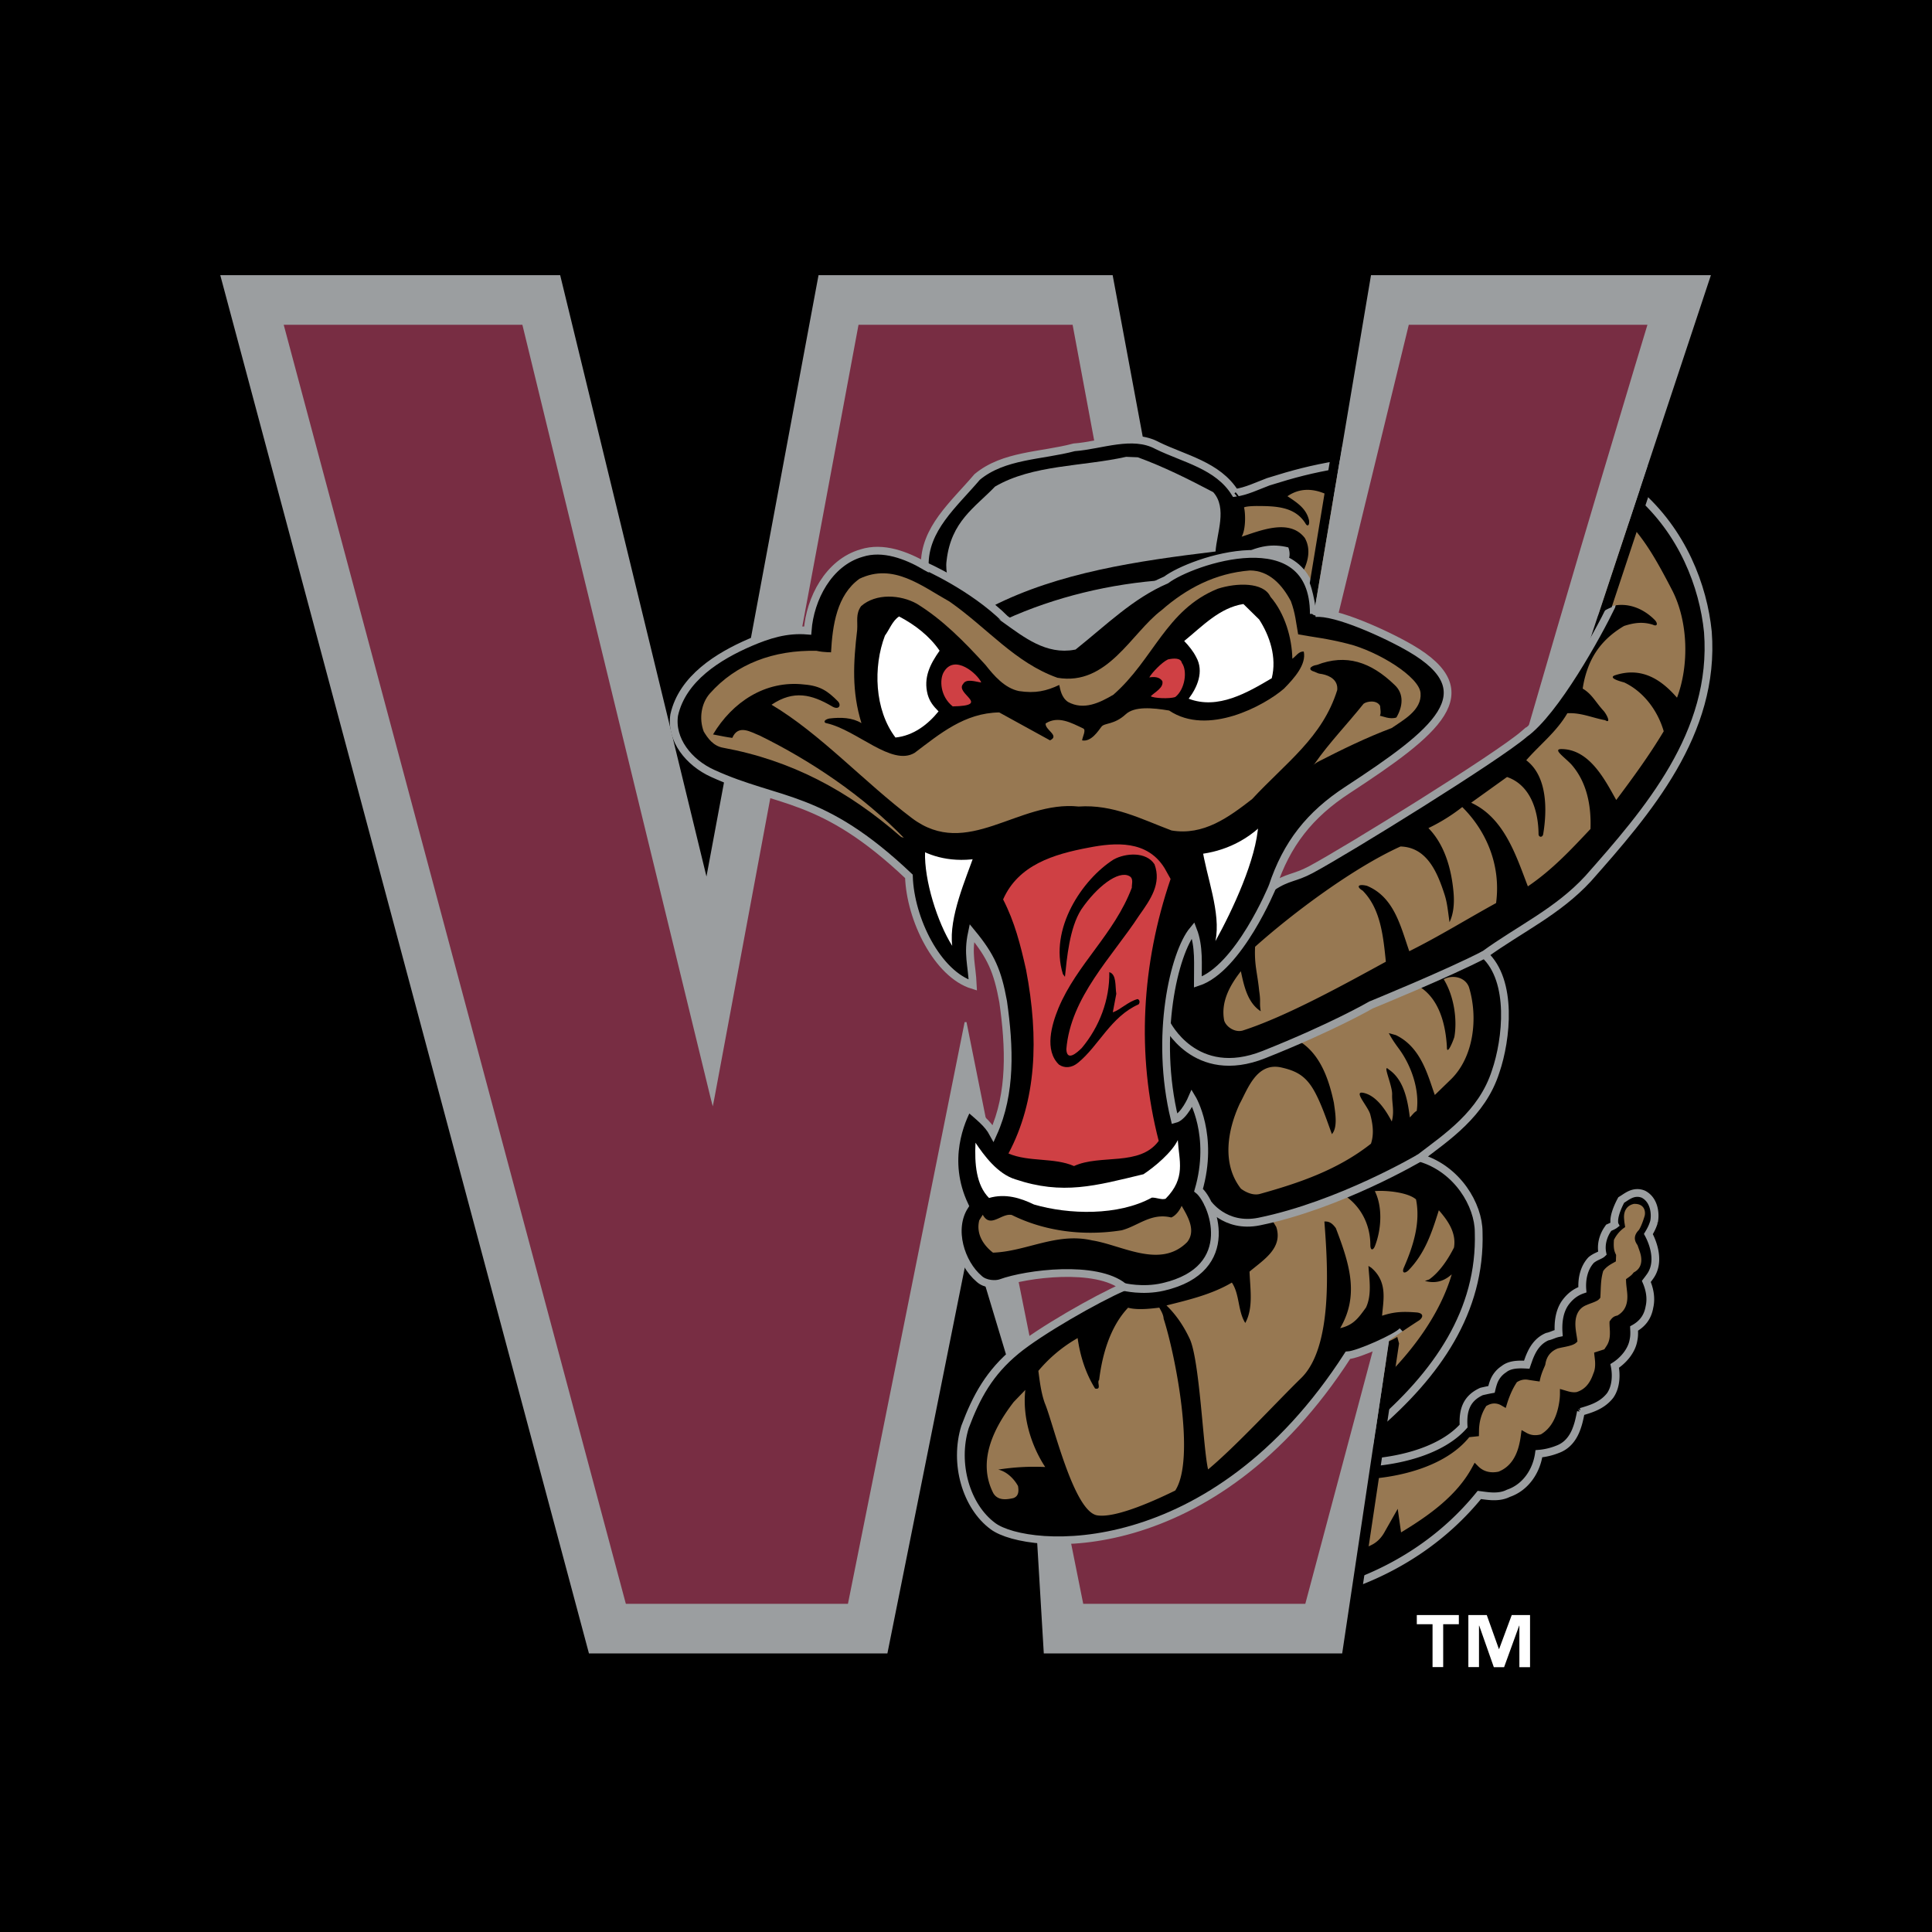 <svg xmlns="http://www.w3.org/2000/svg" width="2500" height="2500" viewBox="0 0 192.756 192.756"><path fill-rule="evenodd" clip-rule="evenodd" d="M0 0h192.756v192.756H0V0z"/><path d="M161.1 122.189c-.031-.059-.047-.215-.047-.35 0-.246.051-.5.117-.734.133-.471.352-.945.514-1.254l.066-.125.121-.076c.117-.072.236-.154.357-.232.146-.092.299-.18.455-.248.352-.152.805-.227 1.287-.02 1.1.576 1.217 1.982 1.051 2.752a4.336 4.336 0 0 1-.336.822 7.03 7.03 0 0 1-.225.395c.475.875 1.219 2.83.135 4.273-.115.166-.229.309-.34.455.246.568.549 1.527.309 2.561-.176 1.021-.723 1.686-1.535 2.139.004.109.012.219.014.328.004.232 0 .5-.064.795-.178 1.143-1.088 2.111-1.881 2.609.195.959.119 2.131-.449 2.943-.439.566-.994.924-1.557 1.172-.436.193-.9.33-1.365.467a19.51 19.51 0 0 1-.166.779 7.088 7.088 0 0 1-.367 1.152c-.33.758-.867 1.473-1.809 1.811a6.456 6.456 0 0 1-1.848.436c-.24 1.703-1.297 3.352-3.041 3.947-.549.279-1.141.324-1.676.301-.416-.02-.836-.086-1.227-.135-3.406 4.199-7.904 7.207-12.916 8.98l-.846.301 2.393-12.482.396-.025c3.432-.24 7.33-1.314 9.404-3.648-.09-1.504.234-2.719 1.744-3.428l.053-.023.057-.014c.324-.072.654-.146.93-.195l.02-.084c.045-.18.096-.383.172-.594a2.594 2.594 0 0 1 1.041-1.336c.416-.336.943-.432 1.391-.457.299-.02.607-.006.893.01.055-.162.111-.324.17-.486a6.51 6.51 0 0 1 .377-.869c.307-.57.744-1.102 1.451-1.424l.055-.023.057-.012c.105-.021.203-.055.301-.09.123-.045.244-.094.367-.139.121-.043.256-.084.404-.113-.066-.945.023-2.051.604-2.941.465-.676 1.051-1.139 1.764-1.383-.082-.996.123-2.156.877-2.963.158-.133.359-.25.508-.324.135-.066.275-.127.404-.197a.758.758 0 0 0 .209-.145c-.193-.92.113-1.816.547-2.436l.082-.119.131-.059c.129-.057.295-.131.436-.221l.031-.024z" fill-rule="evenodd" clip-rule="evenodd" stroke="#9b9ea0" stroke-width=".773" stroke-miterlimit="2.613"/><path d="M163.512 122.717c-.795.795-.17 1.412-.127 1.537.096.279.209.564.283.836.162.598.166 1.396-.607 1.828l-.072.041-.049.064c-.061.08-.125.146-.182.199-.051.047-.107.09-.164.135-.064.051-.133.098-.201.146l-.166.121.006.205c.016.482.117.986.129 1.451.016.639-.119 1.418-.896 1.91l-.084.057-.098.023c-.248.064-.418.168-.633.477l-.066.098-.002.119c-.002.076 0 .152.004.23.008.203.023.408.031.607.014.418.002.979-.328 1.477l-.227.344-1.014.326c.02.27.068.568.09.857.023.352.02.836-.182 1.262-.211.613-.619 1.48-1.605 1.803l-.062.02-.064.008c-.305.035-.598-.035-.799-.09-.1-.027-.197-.059-.299-.088l-.492-.143v.514c0 .438-.096 1.174-.314 1.863-.256.801-.697 1.586-1.492 2.094l-.094.059-.111.027c-.566.127-.99.01-1.322-.176l-.494-.279-.078.564a8.143 8.143 0 0 1-.215 1.094c-.273.996-.811 1.98-1.938 2.463l-.064.027-.068.014c-.73.139-1.424-.012-1.955-.539l-.365-.365-.248.455c-1.576 2.93-4.521 4.934-7.094 6.496l-.332-2.352-1.27 2.236c-.299.568-.75 1.111-1.467 1.428-.311.154-.717.369-1.037.506l-1.033.434.969-7.527.535-.029c3.832-.205 8.195-1.41 10.439-4.197l.963-.102.01-.574c.014-.811.219-1.611.631-2.281l.092-.154.158-.082c.516-.27.996-.182 1.363.035l.422.244.143-.465c.217-.691.508-1.383.885-1.975l.088-.137.145-.08a1.494 1.494 0 0 1 1.012-.146 48.91 48.91 0 0 0 1.111.162c.148-.879.545-1.541.568-1.705.025-.176.07-.371.152-.568.176-.42.496-.766 1.012-.994l.045-.02.049-.014c.432-.117.971-.18 1.42-.344.188-.07.307-.141.383-.211l.139-.133-.021-.189c-.029-.301-.182-.963-.182-1.553-.002-.664.188-1.543 1.123-1.9.301-.137.656-.236.963-.391a.937.937 0 0 0 .326-.24l.078-.096.006-.123c.021-.352.027-.701.047-1.049.023-.418.066-.885.197-1.363l.033-.129.082-.104c.219-.275.504-.463.729-.598.152-.09.311-.17.455-.258l.025-.646c-.018-.025-.025-.051-.041-.086a1.693 1.693 0 0 1-.117-.299c-.084-.291-.082-.59-.076-.805l.012-.297s.33-.783 1.125-1.289l-.08-.508c-.006-.084-.018-.184-.025-.291-.01-.115-.02-.285.006-.471.055-.396.285-.867.891-1.025l.076-.021h.08c.871-.008 1.105.615 1.01 1.145-.017.075-.3 1.026-.589 1.46z" fill-rule="evenodd" clip-rule="evenodd" fill="#977852"/><path d="M97.057 127.717l-7.678 38.279h-31.41L20.632 26.42h36.066l13.651 56.116L80.808 26.42h31.055l10.449 56.113 4.584-18.833 3.26-2.687.076-.16 5.676-34.434h36.215l-13.02 39.271-1.416 4.877-5.465 16.048c-8.447 5.889-14.473 40.639-14.473 40.639l1.834 6.785-4.785 31.955h-31.631l-.74-12.387-2.711-17.062-2.659-8.828z" fill-rule="evenodd" clip-rule="evenodd"/><path d="M107.014 32.403l14.396 77.237h.34l18.805-77.237h23.811s-27.645 91.823-26.549 97.017c-2.137 10.623-7.586 30.592-7.586 30.592h-22.158L96.43 101.975h-.188L84.6 160.012H62.441L28.306 32.403h23.812l18.803 77.237h.34l14.394-77.237h21.359z" fill="none" stroke="#000" stroke-width=".167" stroke-miterlimit="2.613"/><path d="M158.117 65.386l-1.412 4.873-5.471 16.058c-2.59 1.355-14 37.07-13.678 42.164-1.611 1.354 1.016 5.355 1.016 5.355l-4.662 31.127h-29.771l-.684-11.465-2.73-17.182-3.131-10.391-.786-2.213-8.272 41.25H58.76L21.976 27.452h33.912l14.596 59.997 11.181-59.997h29.344l11.17 59.994 5.641-23.168 3.168-2.611.072-.251 5.725-33.963h33.912l-12.58 37.933z" fill-rule="evenodd" clip-rule="evenodd" fill="#9b9ea0"/><path d="M85.655 32.403L71.261 109.64l-.147.738-.193-.738-18.803-77.237H28.306l34.135 127.608H84.6l11.642-58.037h.188l11.643 58.037h22.158l7.662-28.74c-2.85-2.34 26.473-98.868 26.473-98.868h-23.811L121.75 109.64h-.34l-14.396-77.237H85.655z" fill-rule="evenodd" clip-rule="evenodd" fill="#782d43"/><path d="M152.072 73.232c3.084-2.191 7.359-9.956 8.703-12.751l2.564-11.35c4.543 3.925 6.6 9.354 7.057 13.913.779 10.11-6.064 17.964-11.953 24.622-3.041 3.296-6.801 5.006-10.34 7.57 2.852 2.612 2.221 8.459 1.115 11.682-1.352 4.225-4.889 6.549-7.561 8.592 3.771 1.102 5.865 4.744 5.869 7.408.248 7.914-4.18 14.211-10.398 19.527 0 0 1.754-8.859 2.754-9.609-.502.582-4.352 2.322-5.404 2.383-13.488 20.98-31.934 19.598-35.4 17.055-2.693-1.979-3.92-6.256-2.801-9.896 1.152-3.072 2.451-5.434 5.088-7.613 2.383-1.967 8.051-5.201 10.748-6.367-2.736-2.227-9.695-1.324-12.248-.396-.506.186-1.578.154-2.182-.42-1.802-1.529-2.934-4.953-1.424-7.277-2.187-4.594-.333-8.564.331-9.832 1.064.953 1.947 1.58 2.502 2.611 1.818-4.023 1.637-8.625.992-13.152-.559-3.047-1.197-4.513-3.12-6.848-.447 2.118 0 3.12.094 5.199-3.529-1.078-6.241-6.56-6.376-10.85-8.747-8.296-12.937-7.234-19.58-10.27-2.383-1.079-4.208-3.359-3.838-5.825.813-3.661 4.421-5.879 7.576-7.24 1.781-.761 3.6-1.361 5.74-1.182.235-3.17 2.078-6.778 5.37-7.73 2.166-.697 4.502.232 6.313 1.268-.064-3.686 2.878-6.101 5.227-8.863 2.648-2.208 6.383-2.083 9.678-2.96 2.689-.195 5.809-1.518 8.283-.179 2.701 1.326 6.047 1.968 7.768 4.721 1.096-.14 2.242-.701 3.322-1.107 2.6-.813 4.24-1.245 6.994-1.725l-1.902 10.583c.221.58-.459 4.254-.406 4.249 2.016-.212 7.064 2.084 9.49 3.495 7.564 4.396 2.607 8.339-6.285 14.154-3.75 2.451-6.059 5.349-7.48 9.654 1.574-1.043 2.186-.826 3.85-1.718 3.659-1.962 18.61-11.223 21.27-13.526z" fill-rule="evenodd" clip-rule="evenodd" stroke="#9b9ea0" stroke-width=".773" stroke-miterlimit="2.613"/><path d="M124.115 50.627s-.494-1.057-.896-1.457m-1.942 5.853s1.436-1.053 2.604-1.478m-33.88 29.857l.27.283-.071.081-.291-.258" fill="none" stroke="#000" stroke-width=".167" stroke-miterlimit="2.613"/><path d="M113.521 45.624c2.604.952 5.053 2.178 7.523 3.479 1.426 1.591.354 4.088.232 5.92-7.857.954-15.627 2.091-22.312 5.485-1.166-.747-3.012-2.159-4.43-2.979-.088-.385-.178-1.012-.09-1.607.448-3.916 2.823-5.28 4.829-7.375 3.752-2.198 8.729-1.993 13.084-2.97l1.164.047zM116.346 57.859c-3.49 1.497-6.223 4.205-9.203 6.584-2.633.496-4.746-1.167-6.811-2.646 4.891-2.224 10.441-3.575 16.014-3.938z" fill-rule="evenodd" clip-rule="evenodd" fill="#9b9ea0"/><path d="M116.195 86.626l.596 1.068c-2.891 8.5-3.426 17.466-1.186 26.136-1.904 2.584-5.822 1.291-8.451 2.508-1.99-.873-4.512-.383-6.539-1.254 2.779-5.227 3.068-11.449 1.754-18.334-.564-2.515-1.131-4.76-2.289-7.013 1.512-3.435 5.014-4.51 8.549-5.172 2.652-.516 5.832-.758 7.566 2.061z" fill-rule="evenodd" clip-rule="evenodd" fill="#cf4044"/><path d="M121.26 93.899c.598-2.811-.926-6.503-1.32-9.333 1.053-.214 4.762-1.718 5.602-2.338-.179 3.473-2.562 8.566-4.282 11.671zM97.252 85.144c-.881 2.524-2.604 6.389-2.249 9.222-1.467-2.311-2.81-6.531-2.71-9.39.828.484 4.052.297 4.959.168z" fill-rule="evenodd" clip-rule="evenodd" fill="#fff"/><path d="M115.184 86.227c.721 1.937-.412 3.534-1.529 5.11-2.688 4.113-6.846 8.149-7.266 13.348.055 1.252 1.057.348 1.533-.119 1.779-2.119 2.799-4.842 2.754-7.576.734.223.574 1.373.697 2.164l-.35 1.848c.783-.273 1.535-1.078 2.471-1.324.232.062.25.365.107.525-2.781 1.229-3.98 4.15-6.051 5.832-.645.531-1.346.553-1.891.186-1.492-1.436-.729-3.99-.062-5.627 1.836-4.404 5.578-7.399 7.326-12.028-.021-.379.211-.925-.26-1.165-1.088-.583-3.236 1.064-4.787 3.342-1.178 1.837-1.436 4.904-1.625 6.714l-.205-.273c-1.406-4.521 1.957-9.472 5.076-11.442 1.181-.64 3.226-.797 4.062.485z" fill-rule="evenodd" clip-rule="evenodd"/><path d="M101.297 117.66c4.734 1.588 7.99.648 12.791-.508 1.135-.75 2.846-2.193 3.422-3.406.119 2.047.842 3.77-1.219 5.854-.41.137-.92-.139-1.375-.111-3.355 1.832-8.27 1.699-11.752.686-1.332-.645-2.844-1.129-4.488-.652-1.279-1.283-1.455-3.412-1.35-5.512.834 1.243 2.192 3.106 3.971 3.649z" fill-rule="evenodd" clip-rule="evenodd" fill="#fff"/><path d="M89.91 83.508c-5.256-4.604-10.936-7.649-17.759-8.904-1.018-.178-1.561-.993-1.939-1.617-.494-1.303-.242-2.839.615-3.802 2.624-2.958 6.375-4.347 10.641-4.252.803.183 1.492.121 1.444.162.146-2.708.58-5.739 2.842-7.354 3.37-1.604 6.166.706 8.998 2.29 3.766 2.634 6.518 6.087 10.75 7.591 4.994.85 7.375-4.473 10.373-6.729 2.498-2.191 5.375-3.701 8.822-3.977 1.938 0 3.24 1.446 4.096 3.07.453 1.229.502 2.101.725 3.305 1.658.302 2.799.393 4.924.93 3.033.745 7.182 3.313 7.287 4.938.137 1.705-1.746 2.689-2.879 3.478-2.545.954-4.971 2.148-7.391 3.385l-12.514 8.266c-13.189-6.044-20.744 1.649-29.035-.78z" fill-rule="evenodd" clip-rule="evenodd" fill="#977852"/><path d="M128.535 54.614c.18.445.184 1.049-.066 1.33-1.299-.762-2.859-.798-4.535-.681 1.675-.782 2.98-1.05 4.601-.649z" fill-rule="evenodd" clip-rule="evenodd" fill="#9b9ea0"/><path d="M149.264 90.1c-2.949 1.618-5.629 3.294-8.66 4.803-.865-2.459-1.492-5.39-4.223-6.525-.926-.222-1.068.101-.428.482 1.777 1.798 2.049 4.482 2.314 7.091-3.98 2.172-9.939 5.481-14.309 6.875-.789.199-1.621-.389-1.818-.996-.377-1.92.637-3.613 1.662-4.928.316 1.502.68 3.154 1.982 3.992-.156-.943.029-.799-.156-2.043-.182-1.816-.492-2.56-.408-4.391 3.869-3.458 9.875-7.91 14.508-10.005 2.668.073 3.693 2.637 4.387 4.765.277.858.328 1.56.504 2.785.441-.9.49-2.045.395-3.028-.211-2.308-.883-4.703-2.5-6.358a18.294 18.294 0 0 0 3.377-2.099c2.421 2.406 3.875 5.823 3.373 9.58zM146.555 98.475c.941 3.062.486 7.008-1.818 9.234l-1.584 1.537c-.68-1.861-1.342-4.752-3.887-5.973l-.705-.199c.318.613.678 1.111 1.055 1.623 1.24 1.717 2.027 4.104 1.729 6.139-.26.129-.471.445-.686.648-.215-1.736-.6-3.77-2.105-4.785-.705-.682.4 1.65.338 2.529-.025.875.246 1.621-.035 2.664-.6-1.143-1.57-2.646-2.906-2.873-.93-.135.617 1.447.777 2.236.305 1.162.318 2.047.053 2.852-3.273 2.586-7.113 3.912-11.119 5.021-.922.221-1.857-.537-1.857-.537-1.932-2.475-1.33-5.857-.115-8.479.783-1.424 1.662-4.117 4.088-3.623 1.6.355 2.59.867 3.502 2.65.645 1.254 1.105 2.654 1.604 4.014.605-.682.332-2.148.197-3.131-.471-2.217-1.309-4.869-3.516-6.186 3.932-2.041 7.832-3.955 11.969-5.451 2.088 1.246 2.695 3.873 2.822 6.035-.023.904.518-.26.744-.957.314-1.768-.053-4.143-1.059-5.758.807-.463 2.111-.273 2.514.77zM138.625 133.703c.736-.49 2.168-1.467 2.896-1.926.35-.209.678-.707-.123-.828-1.375-.111-2.273-.09-3.506.322.104-1.488.604-3.361-1.088-4.795l-.275-.174c.076 1.289.365 2.861-.244 4.15-.773 1.072-1.262 1.754-2.576 2.059 1.938-3.309.914-6.451-.434-9.984-.33-.438-.611-.688-1.141-.656.32 4.203.914 12.547-2.365 15.666-2.482 2.426-6.443 6.738-9.236 9.068-.498-2.023-.844-11.115-1.873-13.109-.562-1.184-1.314-2.318-2.281-3.252 2.176-.545 4.539-1.102 6.523-2.281.791 1.17.586 2.857 1.34 4.029.824-1.494.484-3.414.424-5.121 1.342-1.145 3.363-2.326 2.668-4.455l-.42-.697c2.295-1.086 4.762-1.836 7.355-2.369 1.627 1.16 2.455 2.977 2.451 4.877.01.562.283.537.461.088.662-1.711.762-3.924-.014-5.477.982-.096 3.258.086 4.109.826.48 2.369-.322 4.773-1.229 6.842-.195.514.105.58.471.238 1.652-1.693 2.33-3.748 3.035-5.996.857.979 1.766 2.219 1.512 3.717-.545 1.096-1.418 2.441-2.477 3.186l-.42.148c1.381.387 2.246-.283 2.672-.658-1.154 3.938-3.871 7.602-6.852 10.51l.637-3.948zM100.943 121.217c3.289 1.633 7.16 2.131 10.967 1.529 1.648-.439 2.941-1.77 4.947-1.277.445-.18.832-.695 1.035-1.164.592 1.029 1.475 2.461.553 3.619-2.695 2.705-6.486.303-9.48-.17-3.549-.82-6.555 1.104-9.895 1.223-.957-.744-1.707-1.879-1.369-3.229l.35-.553c.765 1.399 1.853-.183 2.892.022zM115.666 130.465c.176.322.404.684.432 1.107 1.16 3.584 3.215 13.977 1.156 17.139-1.508.736-5.758 2.766-7.742 2.482-2.375-.279-4.43-9.221-5.268-11.189-.363-1.006-.506-2.139-.646-3.232a14.41 14.41 0 0 1 3.918-3.271c.26 1.85.814 3.529 1.74 5.033.691.15.152-.617.406-.861.309-2.527 1.098-5.312 2.889-7.203.986.282 2.533.059 3.115-.005zM104.279 146.365a22.855 22.855 0 0 0-4.686.258c.881.195 1.611.967 1.975 1.639.072.441.107 1.01-.473 1.205-.758.178-1.566.232-1.996-.5-1.611-3.162.012-6.461 2.039-9.092l1.158-1.201c-.294 2.615.522 5.457 1.983 7.691zM131.227 61.17c-.074-1.996-.643-3.461-1.309-3.984.549-1.022.934-2.34.258-3.518-1.523-1.965-4.428-.726-6.295-.123.449-.798.369-2.459.234-2.917.182-.117.959-.144 1.311-.144 1.824.008 3.766.046 4.816 1.735.188.347.424.238.363-.287-.26-1.202-1.207-1.793-2.156-2.424 1.678-1.151 3.432-.535 4.676.24-.094.859-1.898 11.422-1.898 11.422zM133.348 48.413c-.105-.141-.279-.308-.373-.436-.121-.107-.277-.175-.211-.331.248-.046.494-.094.74-.143l-.156.91zM159.473 61.242c.51-.379.744-.528 1.303-.761 1.535-.403 3.088.162 4.258 1.312.404.372.344.762-.119.538-1.008-.321-1.875-.203-2.883.122-1.686.995-2.785 2.25-3.449 3.796a9.966 9.966 0 0 0-.676 2.454c.945.555 1.297 1.379 2.109 2.246.338.417.73 1.279.129.905-1.27-.23-2.404-.772-3.77-.693-1.105 1.891-2.746 3.127-4.1 4.69 2.148 1.625 2.08 5.052 1.686 7.395-.084.347-.469.294-.459-.049-.025-2.395-.857-4.894-3.146-5.675l-3.578 2.567c3.322 1.519 4.496 5.329 5.658 8.343 2.453-1.665 4.314-3.675 6.248-5.727.088-2.403-.391-4.732-1.938-6.469-.717-.737-1.816-1.481-1-1.501 2.852-.014 4.406 3.129 5.508 5.081 1.693-2.268 3.246-4.374 4.736-6.857-.572-1.983-1.941-3.919-3.936-4.869-.426-.116-1.553-.422-.996-.692 2.77-.95 4.75.475 6.258 2.212 1.219-3.228 1.129-7.609-.496-10.746-1.557-3.008-2.709-4.995-4.338-6.706l-3.009 9.084z" fill-rule="evenodd" clip-rule="evenodd" fill="#977852"/><path d="M161.133 56.218c.215-.058.746-.012.973-.047-.57.324-1.166.944-1.441 1.432l.468-1.385z" fill-rule="evenodd" clip-rule="evenodd" fill="#977852"/><path d="M126.75 59.535c1.469 1.702 2.145 4.136 2.188 6.188.365-.25.639-.761 1.139-.713.271 1.28-.928 2.632-1.973 3.695-1.947 1.692-7.615 4.775-11.457 2.185-1.688-.282-3.457-.436-4.336.376-1.156 1.066-2.105.836-2.416 1.235-.311.398-1.012 1.542-1.936 1.368.053-.384.42-1.033.121-1.186-1.213-.577-2.512-1.3-3.758-.504-.076.65 1.439 1.21.439 1.686l-5.068-2.786c-3.458.05-5.923 2.133-8.438 4.03-2.283 1.374-5.723-2.253-8.768-2.95-.331-.038-.325-.347.239-.471 1.17-.145 2.313-.097 3.221.459-.983-3.176-.807-6.039-.428-9.294.066-.895-.169-1.588.394-2.381 1.484-1.304 3.927-1.142 5.54-.247 2.603 1.597 4.747 3.793 6.861 6.104.861 1.092 1.922 2.323 3.348 2.62 1.641.246 2.723-.002 4.02-.611.1.413.199 1.24.875 1.695 1.57.86 3.162.083 4.521-.719 4.018-3.506 5.248-8.484 10.414-10.574 1.867-.604 4.569-.688 5.258.795z" fill-rule="evenodd" clip-rule="evenodd"/><path d="M90.271 83.686s4.068 4.418 11.77.45c7.699-3.968 12.639.687 13.332.84.695.154 7.021 1.733 11.535-3.725 3.166-3.832 4.273-5.084 4.273-5.084 1.404-2.022 3.27-3.957 4.863-5.952.314-.247 1.309-.418 1.648.208.021.341.117.716-.018.991.229.02 1.012.397 1.645.17.623-1.064.811-2.34-.189-3.26-2.377-2.296-4.836-3.104-7.736-1.986-.666.096-.953.477-.285.667.504.198.285.172.824.254.758.156 1.578.593 1.484 1.587-1.475 4.727-5.096 7.22-8.494 10.88-2.33 1.81-4.846 3.667-8.035 3.131-2.994-1.12-5.822-2.627-9.27-2.389-6.047-.637-11.101 5.326-16.631 1.159-4.814-3.637-9.124-8.406-14.01-11.317 2.233-1.5 4.018-1.006 5.987.134.717.464 1.026-.069.621-.488-.953-.952-1.696-1.53-3.34-1.662-3.907-.458-7.2 1.789-9.105 4.981.875.168 1.356.272 1.922.344.603-1.405 1.868-.565 2.725-.235 5.022 2.462 10.305 5.973 14.484 10.302z" fill-rule="evenodd" clip-rule="evenodd"/><path d="M93.744 64.92c-.95 1.349-1.632 2.682-1.192 4.368.204.715.557 1.152 1.087 1.686-1.063 1.317-2.52 2.43-4.298 2.609-2.102-2.768-2.238-7.058-1.049-10.171.423-.557.75-1.489 1.411-1.908 1.569.822 3.043 1.953 4.041 3.416zM125.627 61.807c1.047 1.613 1.781 3.776 1.256 5.86-2.428 1.436-5.369 3.167-8.289 2.043.85-1.115 1.557-2.715.748-4.152-.301-.591-.711-1.099-1.195-1.604 1.814-1.475 3.533-3.324 5.908-3.691l1.572 1.544z" fill-rule="evenodd" clip-rule="evenodd" fill="#fff"/><path d="M97.9 68.091c-.504-.055-1.495-.435-1.806.144-.863.971 2.892 2.168-1.041 2.242-1.271-1.013-1.315-2.676-.909-3.397 1.078-1.916 3.418.194 3.756 1.011zM117.916 66.14c.576.794.311 2.629-.65 3.396-.576.216-2.193.122-2.455-.072.434-.434 1.32-.858 1.154-1.518-.316-.442-.844-.43-1.301-.361.268-.476 1.25-1.507 1.861-1.794.537-.115 1.278-.188 1.391.349z" fill-rule="evenodd" clip-rule="evenodd" fill="#cf4044"/><path d="M92.263 56.452s4.732 2.057 8.069 5.346c-.037.01.02-.009 0 0 2.064 1.479 4.178 3.142 6.811 2.646 2.98-2.379 5.713-5.088 9.203-6.584 2.465-1.876 14.744-6.164 14.734 3.392m-4.129 27.221s-3.355 8.174-7.445 9.511c-.006-1.782.162-3.537-.473-5.185-1.891 2.28-3.863 10.552-1.838 18.863.938-.232 1.734-2.096 1.734-2.096s2.238 3.686.65 9.178c1.371 1.084 4.141 7.881-3.537 9.652-2.043.473-3.93 0-3.93 0m4.249-26.324s2.844 5.887 9.744 3.143c6.91-2.75 10.682-4.949 10.682-4.949s7.701-3.143 11.316-5.03m-6.445 20.274s-7.969 4.715-16.023 6.363c-3.465.709-5.188-1.885-5.188-1.885" fill="none" stroke="#9b9ea0" stroke-width=".773" stroke-miterlimit="2.613"/><path d="M138.572 133.836l-1.545 10.311 1.049-.031 1.508-10.074-.178-.66c-.301.188-.598.34-.848.436a.311.311 0 0 0 .014.018z" fill-rule="evenodd" clip-rule="evenodd"/><path d="M138.559 133.816a1.659 1.659 0 0 1-.342.102l-2.699 10.275 1.51-.047 1.545-10.311c-.001.001-.011-.011-.014-.019z" fill-rule="evenodd" clip-rule="evenodd" fill="#9b9ea0"/><path d="M165.264 47.11v-1.073l-.844.337-4.971 14.998a4.93 4.93 0 0 1 1.346-.787l4.469-13.475z" fill-rule="evenodd" clip-rule="evenodd"/><path d="M160.971 47.755s-2.299 12.942-2.682 14.771a7.858 7.858 0 0 1 1.16-1.154l4.971-14.998-3.449 1.381z" fill-rule="evenodd" clip-rule="evenodd" fill="#9b9ea0"/><path d="M130.674 58.177c.266.688.453 1.652.551 2.254L133.9 44.56h-.98l-2.246 13.617z" fill-rule="evenodd" clip-rule="evenodd"/><path d="M131.309 60.987l4.52-16.427H133.9l-2.676 15.872c.055.331.085.555.085.555z" fill-rule="evenodd" clip-rule="evenodd" fill="#9b9ea0"/><path d="M145.549 162.051h-1.562v4.275h-1.062v-4.275h-1.57v-.918h4.195v.918h-.001zm7.103 4.285h-1.062v-4.141h-.023l-1.504 4.141h-1.023l-1.457-4.141h-.023v4.131h-1.061v-5.193h1.836l1.209 3.389h.025l1.258-3.389h1.826v5.203h-.001z" fill-rule="evenodd" clip-rule="evenodd" fill="#fff"/></svg>